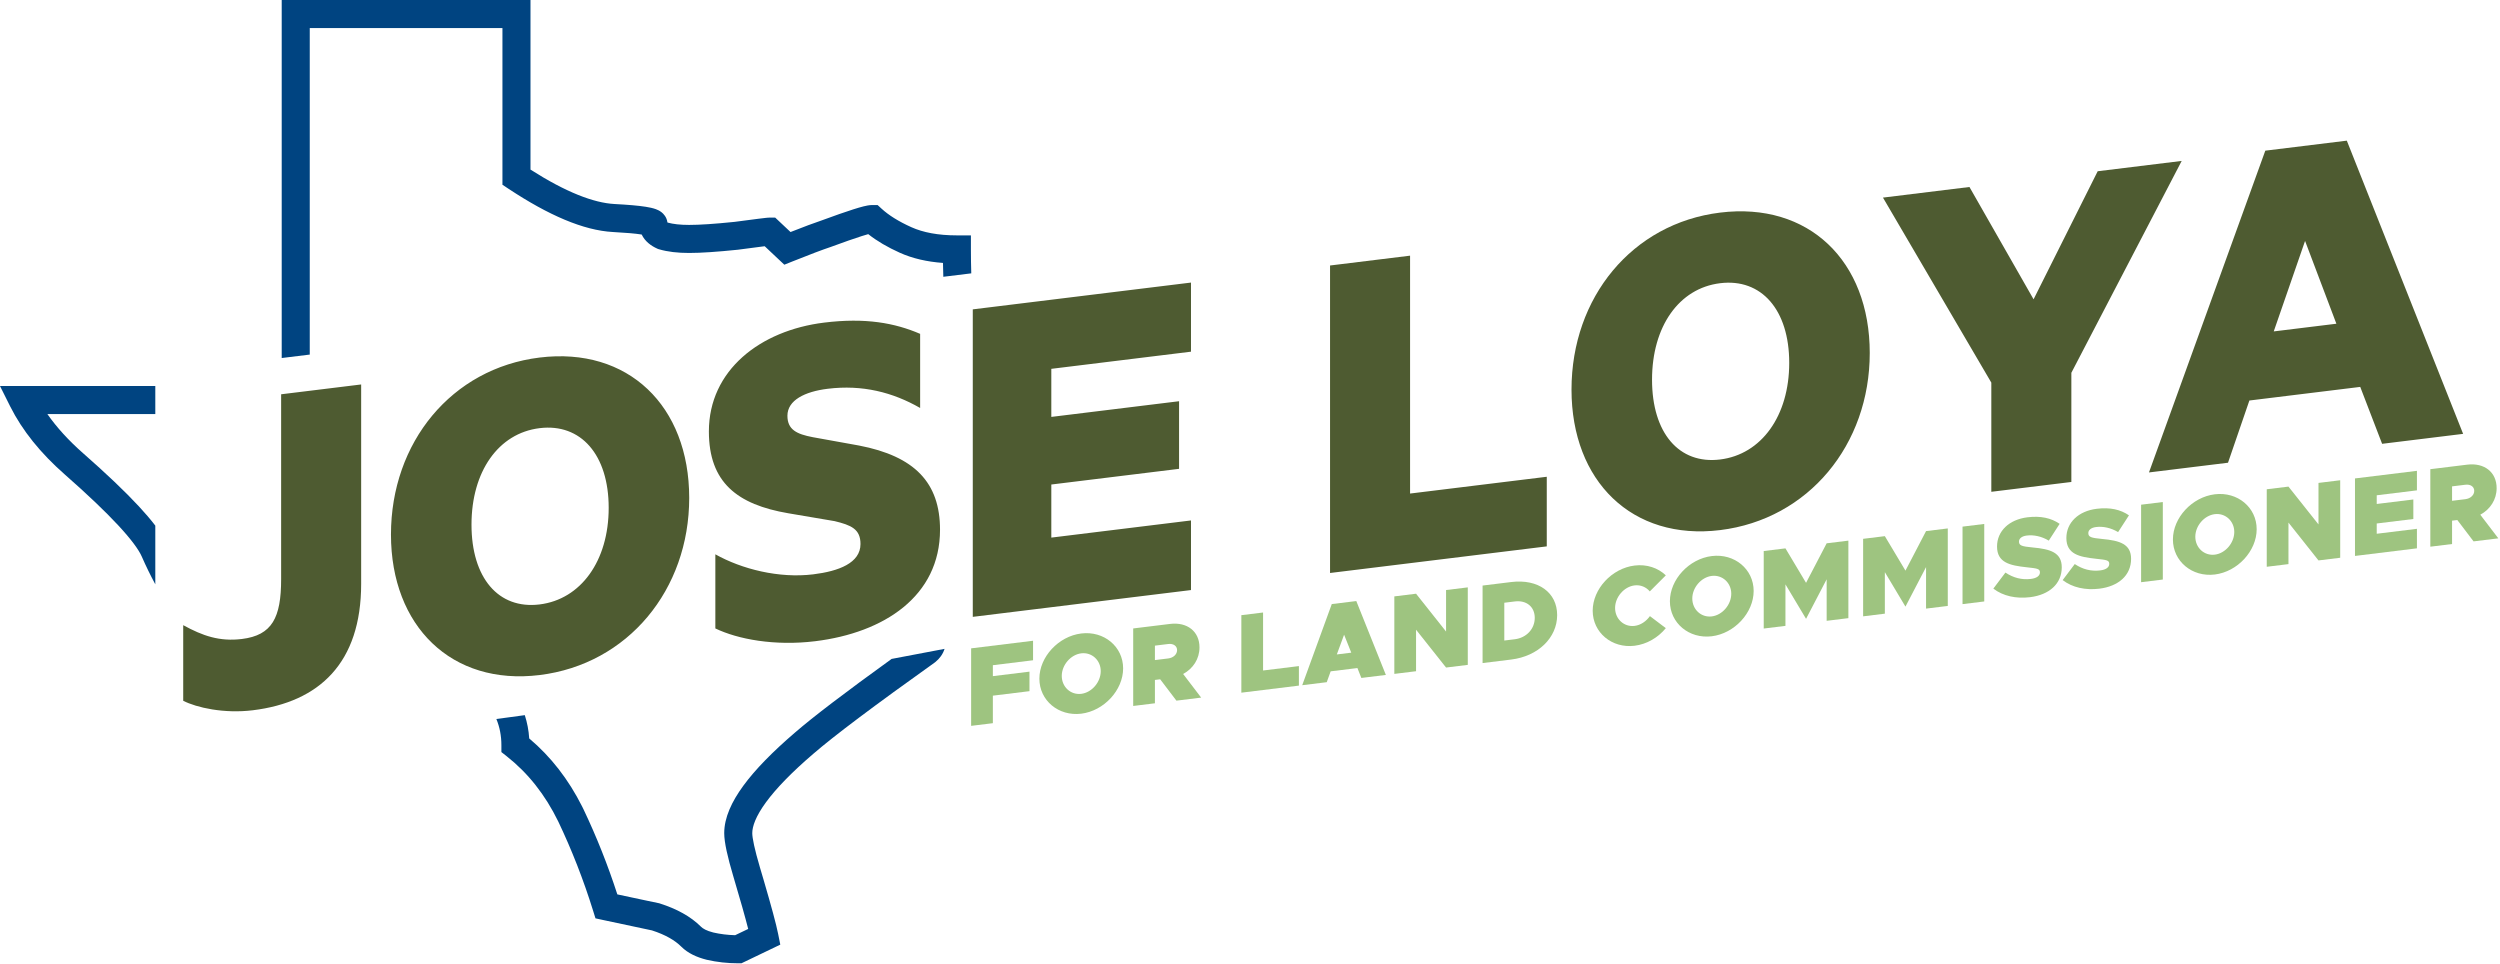 <svg width="1248" height="481" viewBox="0 0 1248 481" fill="none" xmlns="http://www.w3.org/2000/svg">
<path d="M515.703 329.603L495.635 332.067V337.53L513.914 335.285V345.029L495.635 347.273V361.015L484.791 362.346V323.655L515.703 319.86V329.603Z" fill="#9EC480"/>
<path d="M539.76 356.273C528.412 357.666 518.854 349.66 518.854 338.79C518.854 327.921 528.412 317.623 539.76 316.23C551.107 314.837 560.666 322.787 560.666 333.656C560.666 344.526 551.107 354.879 539.76 356.273ZM539.76 346.361C545.014 345.716 549.486 340.548 549.486 335.029C549.486 329.566 545.014 325.497 539.76 326.142C534.505 326.787 530.033 331.955 530.033 337.418C530.033 342.937 534.505 347.006 539.76 346.361Z" fill="#9EC480"/>
<path d="M599.622 348.247L587.268 349.764L579.163 339.101L576.536 339.423V351.081L565.691 352.413V313.722L584.082 311.464C592.691 310.407 598.784 315.234 598.784 323.175C598.784 328.92 595.597 333.76 590.622 336.455L599.622 348.247ZM576.536 322.303V329.511L583.188 328.695C585.759 328.379 587.604 326.632 587.604 324.548C587.604 322.464 585.759 321.17 583.188 321.486L576.536 322.303Z" fill="#9EC480"/>
<path d="M630.524 334.709L648.412 332.513V342.256L619.68 345.784V307.093L630.524 305.761V334.709Z" fill="#9EC480"/>
<path d="M679.582 338.429L677.625 333.488L664.265 335.128L662.309 340.55L650.067 342.053L664.824 301.55L677.066 300.047L691.824 336.926L679.582 338.429ZM667.34 326.697L674.551 325.812L670.973 316.846L667.34 326.697Z" fill="#9EC480"/>
<path d="M696.05 336.407V297.716L706.894 296.384L721.875 315.27V294.545L732.719 293.213V331.905L721.875 333.236L706.894 314.35V335.075L696.05 336.407Z" fill="#9EC480"/>
<path d="M740.103 330.998V292.307L754.413 290.55C767.829 288.903 777.332 295.733 777.332 307.053C777.332 318.373 767.829 327.594 754.413 329.241L740.103 330.998ZM750.947 319.754L756.202 319.109C762.015 318.395 766.152 313.945 766.152 308.426C766.152 302.907 762.015 299.529 756.202 300.242L750.947 300.888V319.754Z" fill="#9EC480"/>
<path d="M815.98 322.357C804.632 323.751 795.073 315.744 795.073 304.875C795.073 294.005 804.632 283.708 815.98 282.315C822.129 281.56 827.718 283.52 831.576 287.214L823.582 295.236C821.793 293.09 818.998 291.856 815.98 292.227C810.725 292.872 806.253 298.039 806.253 303.502C806.253 309.021 810.725 313.09 815.98 312.445C819.054 312.068 821.793 310.154 823.638 307.563L831.576 313.571C827.718 318.269 822.129 321.602 815.98 322.357Z" fill="#9EC480"/>
<path d="M854.519 317.625C843.172 319.018 833.613 311.012 833.613 300.143C833.613 289.273 843.172 278.976 854.519 277.583C865.867 276.189 875.426 284.139 875.426 295.009C875.426 305.878 865.867 316.232 854.519 317.625ZM854.519 307.713C859.774 307.068 864.246 301.901 864.246 296.381C864.246 290.919 859.774 286.849 854.519 287.495C849.265 288.14 844.793 293.307 844.793 298.77C844.793 304.289 849.265 308.358 854.519 307.713Z" fill="#9EC480"/>
<path d="M880.451 313.765V275.074L891.295 273.743L901.581 290.953L911.866 271.217L922.711 269.886V308.577L911.866 309.908V289.183L901.581 308.918L891.295 291.709V312.434L880.451 313.765Z" fill="#9EC480"/>
<path d="M930.072 307.673V268.982L940.917 267.65L951.202 284.86L961.487 265.124L972.332 263.793V302.484L961.487 303.815V283.09L951.202 302.825L940.917 285.616V306.341L930.072 307.673Z" fill="#9EC480"/>
<path d="M979.694 301.58V262.889L990.538 261.557V300.248L979.694 301.58Z" fill="#9EC480"/>
<path d="M1013.41 298.116C1006.48 298.967 999.939 297.574 995.075 293.834L1001.11 285.828C1005.03 288.445 1009.27 289.556 1013.8 289C1016.76 288.637 1018.33 287.431 1018.33 285.741C1018.33 283.883 1016.99 283.766 1011.68 283.179C1003.35 282.287 996.92 280.88 996.92 272.826C996.92 265.11 1002.96 259.357 1012.07 258.238C1018.72 257.421 1023.92 258.585 1028.17 261.499L1022.75 269.88C1019.17 267.729 1015.25 266.914 1011.79 267.34C1009.16 267.662 1007.88 268.89 1007.88 270.354C1007.88 272.325 1009.22 272.78 1014.7 273.29C1023.64 274.107 1029.23 275.842 1029.23 283.22C1029.23 291.386 1023.02 296.935 1013.41 298.116Z" fill="#9EC480"/>
<path d="M1048.02 293.866C1041.09 294.717 1034.55 293.324 1029.68 289.585L1035.72 281.578C1039.63 284.195 1043.88 285.307 1048.41 284.751C1051.37 284.387 1052.94 283.181 1052.94 281.492C1052.94 279.633 1051.6 279.516 1046.29 278.929C1037.96 278.037 1031.53 276.63 1031.53 268.576C1031.53 260.861 1037.57 255.107 1046.68 253.988C1053.33 253.172 1058.53 254.336 1062.78 257.249L1057.35 265.631C1053.78 263.479 1049.86 262.665 1046.4 263.09C1043.77 263.413 1042.49 264.641 1042.49 266.105C1042.49 268.076 1043.83 268.531 1049.31 269.041C1058.25 269.858 1063.84 271.593 1063.84 278.971C1063.84 287.137 1057.63 292.686 1048.02 293.866Z" fill="#9EC480"/>
<path d="M1068.84 290.634V251.943L1079.68 250.612V289.303L1068.84 290.634Z" fill="#9EC480"/>
<path d="M1105.63 286.793C1094.28 288.186 1084.72 280.18 1084.72 269.31C1084.72 258.441 1094.28 248.144 1105.63 246.75C1116.98 245.357 1126.53 253.307 1126.53 264.176C1126.53 275.046 1116.98 285.4 1105.63 286.793ZM1105.63 276.881C1110.88 276.236 1115.35 271.068 1115.35 265.549C1115.35 260.086 1110.88 256.017 1105.63 256.662C1100.37 257.307 1095.9 262.475 1095.9 267.938C1095.9 273.457 1100.37 277.526 1105.63 276.881Z" fill="#9EC480"/>
<path d="M1131.56 282.933V244.242L1142.4 242.911L1157.39 261.796V241.071L1168.23 239.74V278.431L1157.39 279.762L1142.4 260.876V281.602L1131.56 282.933Z" fill="#9EC480"/>
<path d="M1206.53 244.781L1186.46 247.245V251.581L1204.74 249.337V259.08L1186.46 261.324V266.449L1206.53 263.985V273.728L1175.61 277.524V238.833L1206.53 235.037V244.781Z" fill="#9EC480"/>
<path d="M1247.16 268.74L1234.8 270.257L1226.7 259.594L1224.07 259.916V271.574L1213.22 272.906V234.215L1231.62 231.957C1240.22 230.9 1246.32 235.727 1246.32 243.668C1246.32 249.413 1243.13 254.253 1238.16 256.948L1247.16 268.74ZM1224.07 242.795V250.004L1230.72 249.187C1233.29 248.872 1235.14 247.125 1235.14 245.041C1235.14 242.957 1233.29 241.663 1230.72 241.979L1224.07 242.795Z" fill="#9EC480"/>
<path d="M91.459 349.83V312.08C101.136 317.391 109.573 320.356 120.739 318.985C135.875 317.126 140.342 308.328 140.342 289.078V196.828L180.292 191.922V291.422C180.292 330.922 159.448 350.482 126.198 354.564C111.806 356.331 98.159 353.257 91.459 349.83ZM344.054 248.565C344.054 294.315 313.533 331.562 269.365 336.986C225.445 342.378 195.172 312.595 195.172 266.845C195.172 220.845 225.445 183.878 269.365 178.486C313.533 173.062 344.054 202.565 344.054 248.565ZM303.856 253.501C303.856 227.001 289.96 211.207 269.365 213.736C248.77 216.264 235.37 235.41 235.37 261.91C235.37 288.41 248.77 304.264 269.365 301.736C289.96 299.207 303.856 280.001 303.856 253.501ZM357.101 313.713V276.713C370.252 284.098 388.862 288.813 405.984 286.711C418.639 285.157 429.557 281.067 429.557 271.567C429.557 264.067 424.842 262.145 416.654 260.151L393.577 256.234C368.019 251.872 353.875 240.859 353.875 215.359C353.875 184.859 379.433 164.971 411.443 161.041C432.038 158.512 446.678 161.214 459.333 166.66V203.66C445.686 195.836 430.549 191.945 413.18 194.077C401.765 195.479 393.081 199.795 393.081 207.545C393.081 214.545 397.795 216.716 405.736 218.241L428.812 222.408C456.604 227.746 469.259 240.942 469.259 264.442C469.259 297.692 441.219 315.885 406.976 320.089C386.629 322.587 368.267 319.092 357.101 313.713ZM485.612 154.434L594.544 141.059V175.559L524.818 184.12V208.12L588.589 200.29V234.04L524.818 241.87V268.37L594.544 259.809V294.559L485.612 307.934V154.434ZM663.96 286.035V132.535L703.91 127.63V246.38L772.148 238.002V272.752L663.96 286.035ZM933.379 176.205C933.379 221.955 902.858 259.202 858.689 264.626C814.769 270.018 784.497 240.235 784.497 194.485C784.497 148.485 814.769 111.518 858.689 106.126C902.858 100.702 933.379 130.205 933.379 176.205ZM893.18 181.141C893.18 154.641 879.285 138.847 858.689 141.376C838.094 143.904 824.695 163.05 824.695 189.55C824.695 216.05 838.094 231.904 858.689 229.376C879.285 226.847 893.18 207.641 893.18 181.141ZM1015.16 149.414L1047.17 85.483L1089.1 80.334L1034.02 186.098V240.598L994.067 245.503V191.003L939.974 98.645L983.149 93.344L1015.16 149.414ZM1130.84 75.21L1171.53 70.214L1229.59 216.584L1189.15 221.551L1178.23 193.141L1122.89 199.935L1112.22 230.995L1072.77 235.84L1130.84 75.21ZM1150.69 120.273L1135.05 165.442L1166.32 161.604L1150.69 120.273Z" fill="#4E5B31"/>
<path d="M471.523 323.913C470.702 326.514 469.098 328.751 466.906 330.505L466.755 330.626L466.597 330.739C436.284 352.341 416.176 367.481 406.018 376.285L406.003 376.298L405.988 376.31C395.23 385.531 387.446 393.578 382.404 400.46C377.269 407.47 375.532 412.524 375.532 415.907C375.532 418.22 376.599 423.713 379.419 433.231L381.154 439.099C385.007 452.219 387.473 461.338 388.452 466.235L389.519 471.565L384.617 473.918L371.562 480.186L370.125 480.874H368.532C363.155 480.874 357.925 480.298 352.858 479.129L352.796 479.114L352.734 479.099C347.855 477.879 343.388 475.864 340.082 472.558C336.975 469.451 332.253 466.655 325.459 464.456C317.22 462.738 309.148 461.022 301.244 459.304L297.259 458.437L296.047 454.543C291.277 439.211 285.489 424.397 278.684 410.098C272.142 396.688 263.557 385.883 252.965 377.538L250.297 375.436V372.039C250.297 367.331 249.453 362.982 247.788 358.932L261.98 357.002C263.188 360.738 263.92 364.617 264.184 368.626C275.002 377.745 283.789 389.087 290.567 402.549L291.267 403.96L291.281 403.989L291.295 404.02C297.822 417.727 303.446 431.881 308.172 446.478C312.883 447.494 317.653 448.513 322.483 449.53L328.704 450.832L329.056 450.906L329.398 451.015C337.758 453.675 344.779 457.456 349.981 462.658C350.85 463.526 352.64 464.637 356.088 465.505C359.574 466.303 363.201 466.756 366.98 466.854L373.498 463.726C372.035 457.95 369.555 449.158 366.001 437.228L365.998 437.218C363.25 427.943 361.532 420.557 361.532 415.907C361.532 408.149 365.279 400.146 371.11 392.187C377.035 384.098 385.701 375.26 396.877 365.681C405.95 357.821 422.074 345.546 445.095 328.931L471.523 323.913ZM77.528 206.703H23.652C28.308 213.356 34.245 219.894 41.536 226.301C53.118 236.479 62.408 245.313 69.334 252.779C72.476 256.166 75.232 259.381 77.528 262.398V291.691C75.136 287.271 72.865 282.614 70.72 277.723V277.724C69.303 274.505 65.685 269.431 59.07 262.301C52.593 255.318 43.691 246.832 32.295 236.817C20.277 226.256 11.121 214.945 5.065 202.834L0 192.703H77.528V206.703ZM264.819 84.665C282.489 95.936 296.368 101.28 306.754 101.845C313.425 102.196 318.683 102.646 322.362 103.227C324.142 103.508 325.927 103.874 327.411 104.421C328.117 104.681 329.214 105.144 330.259 105.969C331.161 106.681 332.836 108.342 333.171 111.012C333.24 111.051 333.319 111.095 333.408 111.141C335.98 111.846 339.455 112.279 343.987 112.279C349.183 112.279 356.709 111.788 366.685 110.758C371.853 110.069 375.839 109.549 378.631 109.2C380.035 109.025 381.16 108.89 381.99 108.798C382.597 108.73 383.542 108.624 384.199 108.624H386.976L388.997 110.526L394.633 115.831C401.266 113.216 406.437 111.281 410.091 110.06C416.691 107.629 421.99 105.773 425.944 104.515C427.927 103.884 429.65 103.378 431.069 103.023C432.285 102.72 433.905 102.357 435.378 102.357H438.101L440.107 104.197C443.582 107.382 448.459 110.492 454.962 113.418C460.781 116.036 468.269 117.502 477.679 117.502H484.679V124.502C484.679 128.632 484.74 132.617 484.857 136.458L470.906 138.171C470.829 135.905 470.771 133.6 470.733 131.255C462.751 130.67 455.539 129.03 449.217 126.186C443.134 123.448 437.83 120.366 433.427 116.881C432.549 117.125 431.474 117.446 430.188 117.855C426.506 119.027 421.397 120.814 414.819 123.237L414.717 123.274L414.613 123.31C410.642 124.633 404.362 127.005 395.677 130.479L391.531 132.138L388.279 129.077L381.74 122.923C381.326 122.973 380.868 123.029 380.367 123.092C377.611 123.436 373.63 123.956 368.413 124.651L368.311 124.665L368.208 124.676C358.032 125.728 349.918 126.279 343.987 126.279C338.354 126.279 333.27 125.723 328.92 124.418L328.494 124.29L328.089 124.109C324.994 122.734 321.926 120.459 320.341 117.081C320.288 117.072 320.234 117.063 320.179 117.055C317.243 116.591 312.577 116.17 306.019 115.825H306.009C291.24 115.027 273.773 107.4 253.96 94.309L250.819 92.233V14H154.629V177.005L140.629 178.724V0H264.819V84.665Z" fill="#004481"/>
</svg>

